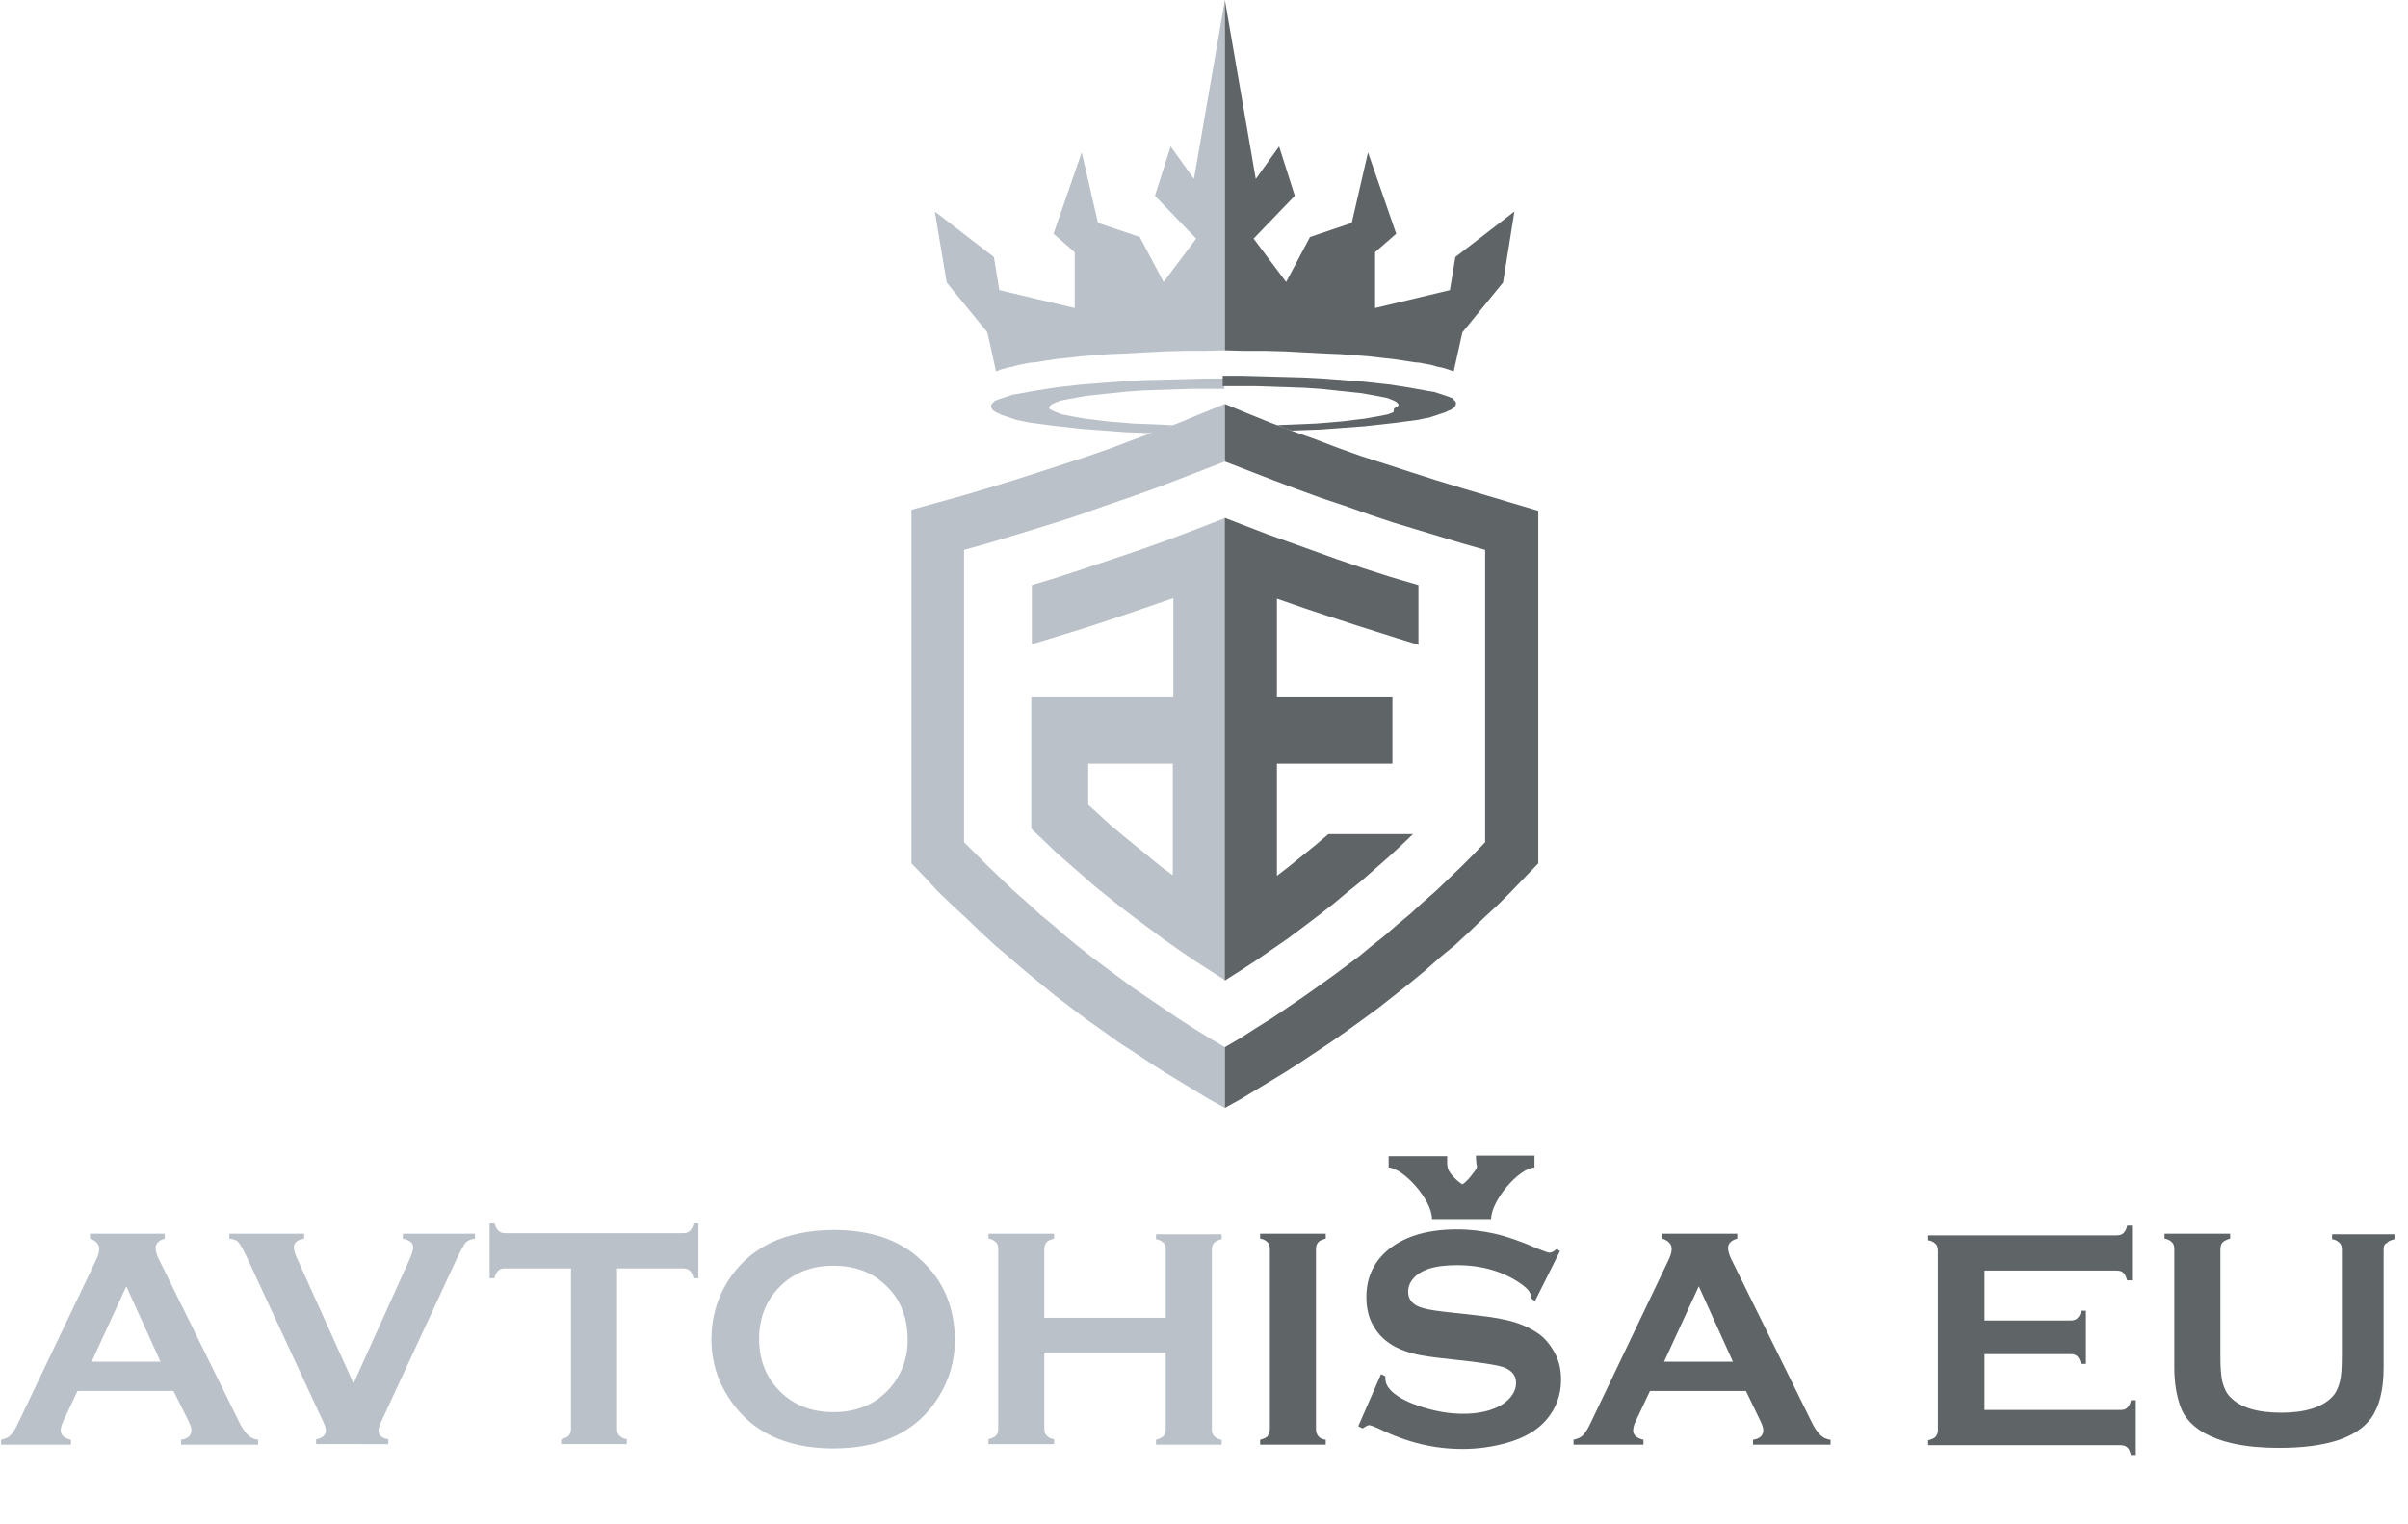 <?xml version="1.0" encoding="UTF-8"?>
<svg xmlns="http://www.w3.org/2000/svg" xmlns:xlink="http://www.w3.org/1999/xlink" version="1.1" id="Layer_1" x="0px" y="0px" viewBox="0 0 444.1 281" style="enable-background:new 0 0 444.1 281;" xml:space="preserve">
<style type="text/css">
	.st0{fill:#BAC1C8;}
	.st1{fill:#5F6467;}
	.st2{fill-rule:evenodd;clip-rule:evenodd;fill:#5F6467;}
</style>
<polygon class="st0" points="225.9,85.1 221.5,86.8 217.1,88.5 212.6,90.2 208.1,91.8 203.7,93.3 199.2,94.9 194.9,96.3 190.7,97.6   186.4,98.9 182.1,100.2 177.8,101.4 177.8,155.3 180.1,157.6 182.4,159.9 184.7,162.1 187,164.3 189.4,166.4 191.8,168.6   194.1,170.5 196.4,172.5 198.7,174.4 201.1,176.3 203.5,178.1 206.2,180.1 208.9,182.1 211.7,184 214.5,185.9 217.3,187.8   220.1,189.6 223,191.4 225.9,193.1 225.9,204.3 223,202.7 220.2,201 217.4,199.3 214.6,197.6 211.8,195.8 209.1,194 206.3,192.2   203.4,190.1 200.4,188 197.5,185.8 194.6,183.6 191.8,181.3 189,179 186.2,176.6 183.5,174.3 180.8,171.8 178.2,169.3 175.6,166.9   173,164.4 170.6,161.8 168.1,159.2 168.1,94 177.5,91.4 182.2,90 186.8,88.6 191.5,87.1 196.1,85.6 200.7,84.1 205,82.6 209.2,81   213.4,79.5 217.6,77.9 221.7,76.2 225.9,74.5 "></polygon>
<polygon class="st1" points="225.9,74.5 230,76.2 234.2,77.9 238.4,79.5 242.6,81 246.8,82.6 251,84.1 255.7,85.6 260.3,87.1   265,88.6 269.6,90 274.3,91.4 283.7,94.2 283.7,159.2 281.2,161.8 278.7,164.4 276.2,166.9 273.6,169.3 271,171.8 268.3,174.3   265.5,176.6 262.8,179 260,181.3 257.1,183.6 254.3,185.8 251.3,188 248.4,190.1 245.4,192.2 242.7,194 240,195.8 237.2,197.6   234.4,199.3 231.6,201 228.8,202.7 225.9,204.3 225.9,193.1 228.8,191.4 231.6,189.6 234.5,187.8 237.3,185.9 240.1,184   242.8,182.1 245.6,180.1 248.3,178.1 250.7,176.3 253,174.4 255.4,172.5 257.7,170.5 260,168.6 262.4,166.4 264.8,164.3   267.1,162.1 269.4,159.9 271.7,157.6 273.9,155.3 273.9,101.4 269.7,100.2 265.4,98.9 261.1,97.6 256.8,96.3 252.6,94.9 248.1,93.3   243.6,91.8 239.2,90.2 234.7,88.5 230.3,86.8 225.9,85.1 "></polygon>
<path class="st0" d="M190.2,128.6v24.2l2.3,2.2l2.3,2.2l2.4,2.1l2.4,2.1l2.4,2.1l2.5,2l2.5,2l2.5,1.9l2.7,2l2.7,2l2.7,1.9l2.8,1.9  l2.8,1.8l2.8,1.8V95.5l-4.9,1.9l-5,1.9l-5,1.8l-5,1.7l-3.9,1.3l-3.9,1.3l-4,1.3l-4,1.2v10.9l4.9-1.5l4.9-1.5l4.9-1.6l3.8-1.3  l3.8-1.3l3.8-1.3v18.3H190.2z M200.7,148.4v-7.6h15.6v20.6l-2.3-1.7l-2.2-1.8l-2.2-1.8l-2.2-1.8l-2.3-1.9l-2.2-2L200.7,148.4z"></path>
<polygon class="st1" points="225.9,95.5 225.9,180.8 228.9,178.9 231.8,177 234.7,175 237.6,173 240.4,170.9 243.3,168.7 246,166.6   248.5,164.5 251,162.5 253.5,160.3 255.9,158.2 258.3,156 260.6,153.8 245,153.8 242.4,156 239.8,158.1 237.7,159.8 235.5,161.5   235.5,140.8 256.8,140.8 256.8,128.6 235.5,128.6 235.5,110.4 240.4,112.1 245.2,113.7 250.1,115.3 253.9,116.5 257.7,117.7   261.6,118.9 261.6,107.9 256.5,106.4 251.5,104.8 246.5,103.1 241.5,101.3 237.6,99.9 233.7,98.5 229.8,97 "></polygon>
<path class="st0" d="M216.2,78.4l-2.4-0.1l-2.4-0.1l-2.4-0.1l-2.4-0.2l-2.4-0.2l-2.4-0.3l-1.7-0.2l-1.7-0.3l-0.6-0.1l-0.5-0.1  l-0.5-0.1l-0.5-0.1l-0.5-0.1l-0.5-0.2l-0.5-0.2l-0.5-0.2l-0.2-0.1l-0.2-0.1l-0.2-0.1l-0.1-0.1l-0.1-0.1l0-0.1l0-0.1l0-0.1l0.1-0.1  l0.1-0.1l0.1-0.1l0.1-0.1l0.2-0.1l0.2-0.1l0.2-0.1l0.5-0.2l0.5-0.2l0.5-0.1l0.5-0.1l0.5-0.1l1.1-0.2l1.1-0.2l1.1-0.2l1.9-0.2  l1.9-0.2l1.9-0.2l1.9-0.2l2.9-0.2l3-0.1l3-0.1l3-0.1l3,0l3,0v-1.9l-3.7,0l-3.7,0.1l-3.7,0.1l-3.7,0.1l-3.7,0.2l-2.6,0.2l-2.6,0.2  l-2.6,0.2l-2.6,0.3l-1.9,0.2l-1.9,0.3l-1.9,0.3l-1.1,0.2l-1.1,0.2l-1.1,0.2l-0.6,0.1l-0.6,0.1l-0.6,0.2l-0.6,0.2l-0.6,0.2l-0.6,0.2  l-0.5,0.2l-0.3,0.1l-0.2,0.2l-0.2,0.2l-0.1,0.1l-0.1,0.1l-0.1,0.2l0,0.2l0,0.2l0.1,0.2l0.1,0.2l0.1,0.1l0.1,0.1l0.3,0.2l0.3,0.2  l0.3,0.1l0.6,0.3l0.6,0.2l0.6,0.2l0.6,0.2l0.6,0.2l0.6,0.2l0.6,0.1l1.4,0.3l1.5,0.2l1.5,0.2l1.5,0.2l2.7,0.3l2.7,0.3l2.7,0.2  l2.7,0.2l2.7,0.2l2.7,0.1l2.7,0.1L216.2,78.4z M213.6,79.4l1.2-0.4l1.5-0.6"></path>
<path class="st1" d="M238.2,79.4l2.7-0.1l2.7-0.1l2.7-0.2l2.7-0.2l2.7-0.2l2.7-0.3l2.7-0.3l1.5-0.2l1.5-0.2l1.5-0.2l1.4-0.3l0.6-0.1  l0.6-0.2l0.6-0.2l0.6-0.2l0.6-0.2l0.6-0.2l0.6-0.3l0.3-0.1l0.3-0.2l0.3-0.2l0.1-0.1l0.1-0.1l0.1-0.2l0.1-0.2l0-0.2l0-0.2l-0.1-0.2  l-0.1-0.1l-0.1-0.1l-0.2-0.2l-0.2-0.2l-0.3-0.1l-0.5-0.2l-0.6-0.2l-0.6-0.2l-0.6-0.2l-0.6-0.2l-0.6-0.1l-0.6-0.1l-1.1-0.2l-1.1-0.2  l-1.1-0.2l-1.9-0.3l-1.9-0.3l-1.9-0.2l-2.6-0.3l-2.6-0.2l-2.6-0.2l-2.6-0.2l-3.7-0.2l-3.7-0.1l-3.7-0.1l-3.7-0.1l-3.7,0v1.9l3,0l3,0  l3,0.1l3,0.1l3,0.1l3,0.2l1.9,0.2l1.9,0.2l1.9,0.2l1.9,0.2l1.1,0.2l1.1,0.2l1.1,0.2l0.5,0.1l0.5,0.1l0.5,0.1l0.5,0.2l0.5,0.2  l0.2,0.1l0.2,0.1l0.2,0.1l0.1,0.1l0.1,0.1l0.1,0.1l0.1,0.1l0,0.1l0,0.1l0,0.1l-0.1,0.1l-0.1,0.1l-0.2,0.1l-0.2,0.1l-0.2,0.1L257,76  l-0.5,0.2l-0.5,0.2l-0.5,0.1l-0.5,0.1l-0.5,0.1l-0.5,0.1l-0.6,0.1l-1.7,0.3l-1.7,0.2l-2.4,0.3l-2.4,0.2l-2.4,0.2l-2.4,0.1l-2.4,0.1  l-2.4,0.1L238.2,79.4z M235.6,78.4L237,79l1.2,0.4"></path>
<polygon class="st0" points="183.7,68.5 184.7,68.1 185.8,67.8 186.8,67.6 187.8,67.3 188.9,67.1 189.9,66.9 191,66.8 192.9,66.5   194.8,66.2 196.8,66 199.4,65.7 202,65.5 204.6,65.3 207.2,65.2 210.9,65 214.7,64.8 218.4,64.7 222.1,64.7 225.9,64.6 225.9,0   220.2,33 215.9,27 213,36.1 220.6,44 214.6,52 210.2,43.7 202.5,41.1 199.5,28.1 194.3,43.1 198.2,46.5 198.2,56.8 184.3,53.5   183.3,47.4 172.4,39 174.6,52.1 182.1,61.3 "></polygon>
<polygon class="st1" points="269.7,61.3 277.2,52.1 279.3,39 268.4,47.4 267.4,53.5 253.6,56.8 253.6,46.5 257.5,43.1 252.3,28.1   249.3,41.1 241.6,43.7 237.2,52 231.2,44 238.8,36.1 235.9,27 231.6,33 225.9,0 225.9,64.6 229.6,64.7 233.4,64.7 237.1,64.8   240.8,65 244.6,65.2 247.2,65.3 249.8,65.5 252.4,65.7 255,66 256.9,66.2 258.9,66.5 260.8,66.8 261.9,66.9 262.9,67.1 264,67.3   265,67.6 266,67.8 267,68.1 268.1,68.5 "></polygon>
<g>
	<path class="st0" d="M32,256.5H14.3l-2.6,5.5c-0.4,0.8-0.5,1.4-0.5,1.8c0,0.8,0.6,1.4,1.9,1.7v0.9H0.2v-0.9   c0.8-0.2,1.3-0.4,1.7-0.8c0.4-0.4,0.9-1.1,1.4-2.2l14.3-29.9c0.5-1,0.7-1.7,0.7-2.3c0-0.9-0.6-1.5-1.7-1.9v-0.9h13.8v0.9   c-1.1,0.3-1.7,0.9-1.7,1.7c0,0.6,0.2,1.2,0.5,1.9l14.8,30c0.6,1.3,1.2,2.1,1.7,2.6s1.1,0.8,1.9,0.9v0.9H33.4v-0.9   c1.3-0.2,1.9-0.8,1.9-1.8c0-0.4-0.2-1-0.6-1.8L32,256.5z M29.6,251.1l-6.3-13.9l-6.4,13.9H29.6z"></path>
</g>
<g>
	<path class="st0" d="M65.2,255.1l10.3-22.8c0.4-1,0.7-1.7,0.7-2.3c0-0.8-0.6-1.3-1.9-1.6v-0.9h13.3v0.9c-0.8,0.1-1.4,0.4-1.7,0.7   c-0.3,0.4-0.9,1.4-1.7,3.1l-13.5,29.1c-0.6,1.2-0.9,2-0.9,2.4c0,1,0.6,1.5,1.8,1.7v0.9H58.3v-0.9c1.2-0.2,1.8-0.8,1.8-1.7   c0-0.4-0.3-1.2-0.9-2.4l-13.5-29.1c-0.8-1.7-1.4-2.8-1.7-3.1c-0.3-0.4-0.9-0.6-1.7-0.7v-0.9h13.8v0.9c-1.3,0.2-1.9,0.8-1.9,1.6   c0,0.5,0.2,1.3,0.7,2.3L65.2,255.1z"></path>
</g>
<g>
	<path class="st0" d="M113.8,233.9v29.5c0,0.6,0.1,1,0.4,1.3c0.3,0.3,0.7,0.6,1.4,0.7v0.9h-12.1v-0.9c0.7-0.2,1.2-0.4,1.4-0.7   c0.3-0.3,0.4-0.8,0.4-1.3v-29.5H93.2c-0.6,0-1,0.1-1.3,0.4c-0.3,0.3-0.6,0.7-0.7,1.4h-0.9v-10.1h0.9c0.2,0.7,0.5,1.2,0.8,1.4   c0.3,0.3,0.7,0.4,1.3,0.4h32.6c0.6,0,1-0.1,1.3-0.4s0.6-0.7,0.7-1.4h0.9v10.1h-0.9c-0.2-0.7-0.4-1.2-0.7-1.4   c-0.3-0.3-0.8-0.4-1.3-0.4H113.8z"></path>
</g>
<g>
	<path class="st0" d="M153.7,226.8c6.8,0,12.2,1.8,16.1,5.5c4.2,3.8,6.3,8.8,6.3,14.9c0,3.7-1,7.2-3,10.4   c-3.9,6.3-10.4,9.5-19.4,9.5c-6.7,0-12.1-1.8-16.1-5.5c-2.1-2-3.7-4.3-4.9-7c-1-2.4-1.5-5-1.5-7.6c0-3.9,1-7.5,3-10.7   C138.2,230,144.6,226.9,153.7,226.8z M153.7,233.4c-3.7,0-6.8,1.1-9.3,3.3c-2.9,2.6-4.4,6-4.4,10.2c0,4.2,1.5,7.6,4.4,10.2   c2.5,2.2,5.6,3.3,9.3,3.3s6.9-1.1,9.3-3.3c1.5-1.3,2.6-2.9,3.4-4.8c0.7-1.7,1-3.4,1-5.2c0-4.4-1.5-7.9-4.4-10.4   C160.6,234.5,157.5,233.4,153.7,233.4z"></path>
	<path class="st0" d="M215,249.4h-22.4v14c0,0.6,0.1,1,0.4,1.3s0.7,0.6,1.4,0.7v0.9h-12.1v-0.9c0.7-0.2,1.2-0.4,1.4-0.7   c0.3-0.3,0.4-0.7,0.4-1.3v-33c0-0.6-0.1-1-0.4-1.3s-0.7-0.6-1.4-0.7v-0.9h12.1v0.9c-0.7,0.2-1.2,0.4-1.4,0.7   c-0.3,0.3-0.4,0.8-0.4,1.3V243H215v-12.5c0-0.6-0.1-1-0.4-1.3c-0.3-0.3-0.7-0.6-1.4-0.7v-0.9h12.1v0.9c-0.7,0.2-1.2,0.4-1.4,0.7   c-0.3,0.3-0.4,0.7-0.4,1.3v33c0,0.6,0.1,1,0.4,1.3c0.3,0.3,0.7,0.6,1.4,0.7v0.9h-12.1v-0.9c0.7-0.2,1.1-0.4,1.4-0.7   c0.3-0.3,0.4-0.8,0.4-1.3V249.4z"></path>
</g>
<g>
	<path class="st1" d="M234.2,263.4v-33c0-0.6-0.1-1-0.4-1.3s-0.7-0.6-1.4-0.7v-0.9h12.1v0.9c-0.7,0.2-1.2,0.4-1.4,0.7   c-0.3,0.3-0.4,0.8-0.4,1.3v33c0,0.6,0.1,1,0.4,1.4s0.7,0.6,1.4,0.7v0.9h-12.1v-0.9c0.7-0.2,1.2-0.4,1.4-0.7   C234,264.4,234.2,264,234.2,263.4z"></path>
	<path class="st1" d="M287.7,230.7l-4.6,9.2l-0.8-0.5c0-0.2,0-0.3,0-0.5c0-0.6-0.6-1.3-1.7-2.1c-3.4-2.4-7.4-3.5-11.9-3.5   c-2,0-3.8,0.2-5.3,0.7c-1.1,0.4-2,0.9-2.7,1.7c-0.7,0.8-1,1.6-1,2.5c0,1.5,0.9,2.5,2.7,3c0.9,0.3,2.9,0.6,5.9,0.9l4.5,0.5   c2.7,0.3,4.8,0.7,6.5,1.2c1.6,0.5,3.1,1.2,4.4,2.1c1.3,0.9,2.3,2.2,3.1,3.7s1.1,3.1,1.1,4.9c0,2.7-0.9,5.2-2.7,7.3   c-1.6,1.9-4.1,3.4-7.4,4.3c-2.5,0.7-5.2,1.1-8.1,1.1c-5.2,0-10.2-1.2-15.3-3.7c-1.1-0.5-1.7-0.7-1.9-0.7c-0.2,0-0.6,0.2-1.2,0.6   l-0.8-0.4l4.2-9.6l0.8,0.4c0,0.2,0,0.3,0,0.4c0,0.9,0.4,1.6,1.2,2.4c1.2,1.1,3.1,2.1,5.7,2.9c2.6,0.8,5,1.2,7.4,1.2   c2.5,0,4.7-0.4,6.5-1.3c1-0.5,1.8-1.1,2.4-1.9c0.6-0.8,0.9-1.6,0.9-2.5c0-1.3-0.7-2.2-2.1-2.8c-1-0.4-2.9-0.7-5.9-1.1l-4.4-0.5   c-2.9-0.3-5-0.6-6.2-0.9c-1.2-0.3-2.4-0.7-3.6-1.3c-1.7-0.9-3.1-2.1-4.1-3.9c-0.9-1.5-1.3-3.3-1.3-5.3c0-3.3,1.1-6,3.4-8.2   c3-2.8,7.4-4.3,13.3-4.3c2.5,0,4.8,0.3,7,0.8s4.8,1.4,8,2.8c1.1,0.4,1.8,0.7,2,0.7c0.4,0,0.9-0.2,1.4-0.7L287.7,230.7z"></path>
	<path class="st1" d="M322,256.5h-17.7l-2.6,5.5c-0.4,0.8-0.5,1.4-0.5,1.8c0,0.8,0.6,1.4,1.9,1.7v0.9h-12.9v-0.9   c0.8-0.2,1.3-0.4,1.7-0.8c0.4-0.4,0.9-1.1,1.4-2.2l14.3-29.9c0.5-1,0.7-1.7,0.7-2.3c0-0.9-0.6-1.5-1.7-1.9v-0.9h13.8v0.9   c-1.1,0.3-1.7,0.9-1.7,1.7c0,0.6,0.2,1.2,0.5,1.9l14.8,30c0.6,1.3,1.2,2.1,1.7,2.6s1.1,0.8,1.9,0.9v0.9h-14.3v-0.9   c1.3-0.2,1.9-0.8,1.9-1.8c0-0.4-0.2-1-0.6-1.8L322,256.5z M319.6,251.1l-6.3-13.9l-6.4,13.9H319.6z"></path>
	<path class="st1" d="M366,249.3V260h25c0.6,0,1-0.1,1.3-0.4s0.6-0.7,0.7-1.4h0.9v10.1H393c-0.2-0.7-0.4-1.2-0.7-1.4   c-0.3-0.3-0.7-0.4-1.3-0.4h-35.4v-0.9c0.7-0.2,1.2-0.4,1.4-0.7c0.3-0.3,0.4-0.8,0.4-1.3v-32.9c0-0.6-0.1-1-0.4-1.3   s-0.7-0.6-1.4-0.7v-0.9h34.7c0.6,0,1-0.1,1.3-0.4c0.3-0.3,0.6-0.7,0.7-1.4h0.9v10.1h-0.9c-0.2-0.7-0.4-1.1-0.7-1.4   c-0.3-0.3-0.7-0.4-1.3-0.4H366v9.2h15.8c0.6,0,1-0.1,1.3-0.4c0.3-0.3,0.6-0.7,0.7-1.4h0.9v9.8h-0.9c-0.2-0.7-0.4-1.1-0.7-1.4   s-0.7-0.4-1.3-0.4H366z"></path>
	<path class="st1" d="M439.6,230.4v21.8c0,4.1-0.8,7.2-2.3,9.3c-2.7,3.7-8.4,5.5-17,5.5c-6.2,0-10.9-1-14.2-3   c-1.9-1.2-3.3-2.7-4-4.7c-0.7-2-1.1-4.3-1.1-7.1v-21.8c0-0.6-0.1-1-0.4-1.3c-0.3-0.3-0.7-0.6-1.4-0.7v-0.9h12.1v0.9   c-0.7,0.2-1.1,0.4-1.4,0.7s-0.4,0.8-0.4,1.4v19.4c0,2.2,0.1,3.9,0.4,5s0.7,2,1.4,2.7c1.8,1.9,4.9,2.9,9.4,2.9c4.4,0,7.6-1,9.4-2.9   c0.7-0.7,1.1-1.6,1.4-2.7s0.4-2.7,0.4-5v-19.4c0-0.6-0.1-1-0.4-1.3c-0.3-0.3-0.7-0.6-1.4-0.7v-0.9h11.5v0.9   c-0.7,0.2-1.2,0.4-1.4,0.7C439.7,229.4,439.6,229.9,439.6,230.4z"></path>
</g>
<path class="st2" d="M283,213.1h-10.8c0,2.4,0.6,1.8-0.4,3.1c-0.7,0.9-1.2,1.6-2.1,2.2c-0.8-0.5-1.4-1.1-2-1.8  c-0.9-1.1-0.8-1.6-0.8-3.4h-10.8v2.1c2.7,0.1,8,5.9,8,9.5H275c0-3.4,5.1-9.4,8-9.5V213.1z"></path>
</svg>
